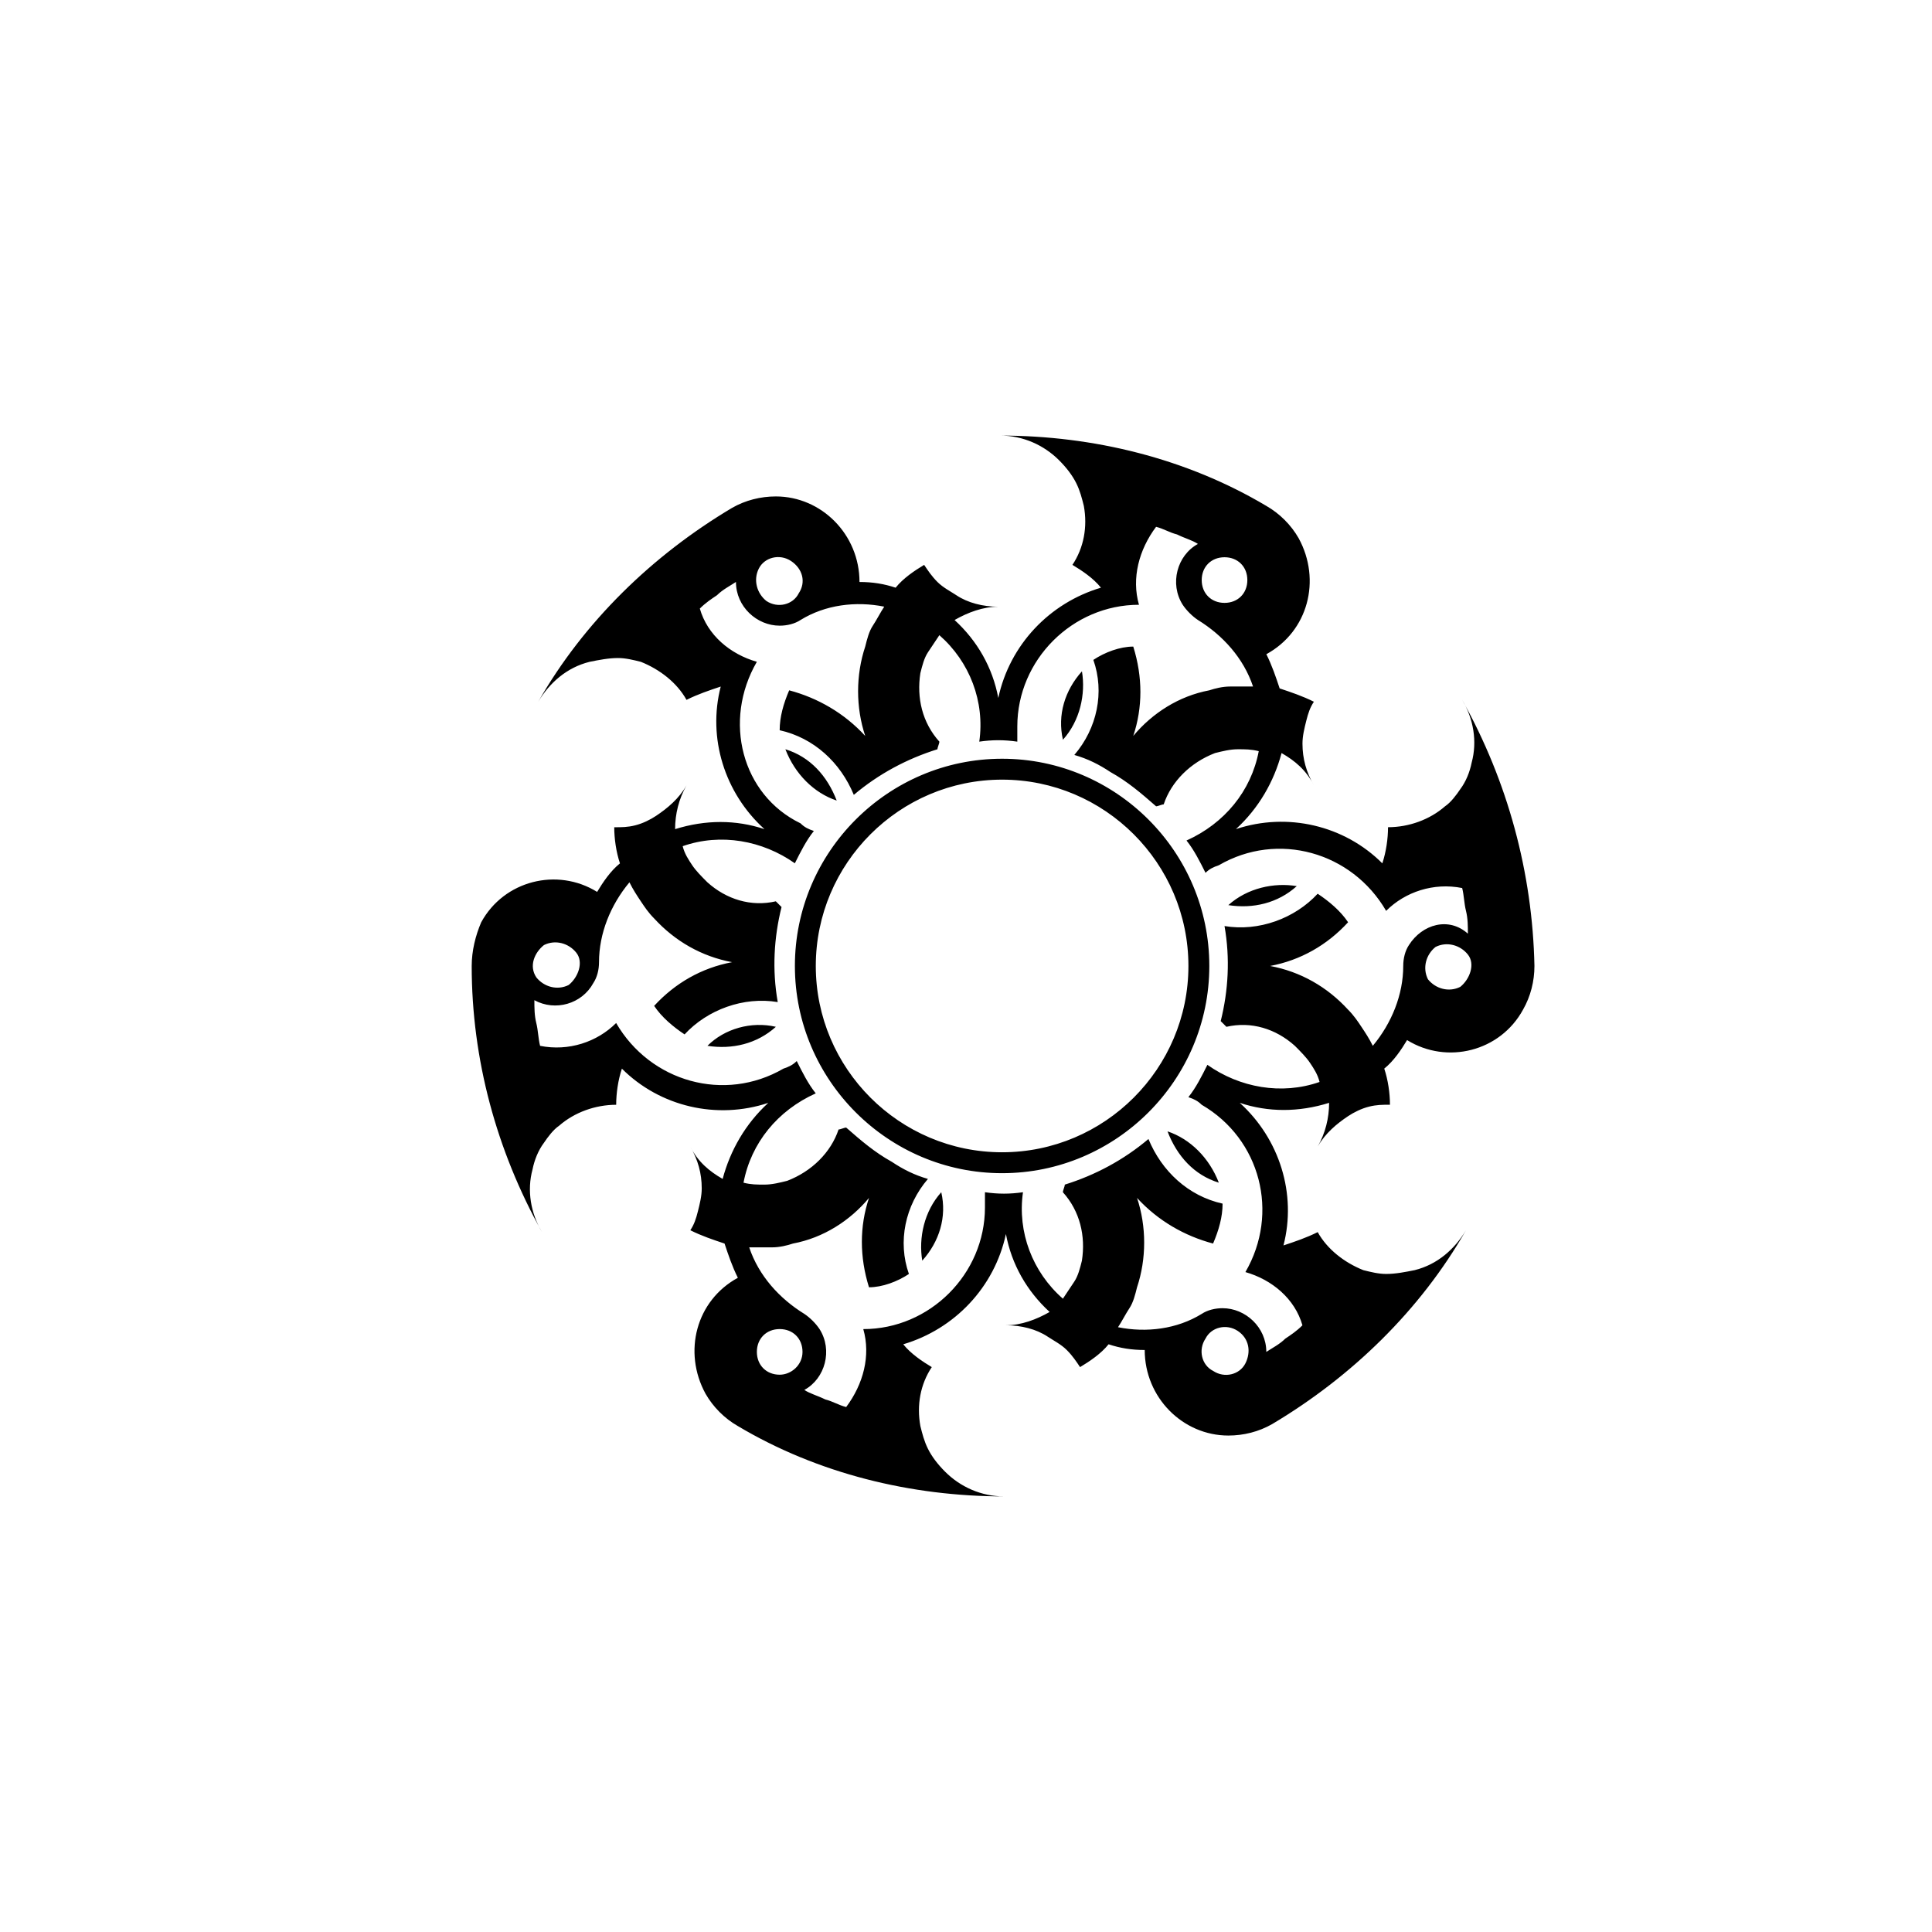 <?xml version="1.0" encoding="UTF-8"?>
<!-- Uploaded to: ICON Repo, www.iconrepo.com, Generator: ICON Repo Mixer Tools -->
<svg fill="#000000" width="800px" height="800px" version="1.1" viewBox="144 144 512 512" xmlns="http://www.w3.org/2000/svg">
 <path d="m531.49 329.46c3.023 5.039 4.031 11.082 2.519 16.625-0.504 2.519-1.512 5.039-3.023 7.055-1.008 1.512-2.519 3.527-4.031 4.535-4.031 3.527-9.574 5.543-15.113 5.543 0 3.023-0.504 6.551-1.512 9.574-10.078-10.078-25.191-13.602-38.793-9.07 6.047-5.543 10.078-12.594 12.09-20.152 3.527 2.016 6.551 4.535 8.566 8.566-2.016-3.527-3.023-7.055-3.023-11.082 0-2.016 0.504-4.031 1.008-6.047 0.504-2.016 1.008-3.527 2.016-5.039-3.023-1.512-6.047-2.519-9.07-3.527-1.008-3.023-2.016-6.047-3.527-9.07 11.082-6.047 14.609-19.648 8.566-30.73-2.016-3.527-5.039-6.551-8.566-8.566-21.16-12.594-45.848-18.641-70.535-18.641 6.047 0 11.586 2.519 15.617 6.551 2.016 2.016 3.527 4.031 4.535 6.047 1.008 2.016 1.512 4.031 2.016 6.047 1.008 5.543 0 11.082-3.023 15.617 2.519 1.512 5.543 3.527 7.559 6.047-13.602 4.031-24.184 15.113-27.207 29.223-1.512-8.062-5.543-15.113-11.586-20.656 3.527-2.016 7.559-3.527 11.586-3.527-4.031 0-8.062-1.008-11.082-3.023-1.512-1.008-3.527-2.016-5.039-3.527s-2.519-3.023-3.527-4.535c-2.519 1.512-5.543 3.527-7.559 6.047-3.023-1.008-6.047-1.512-9.574-1.512 0-12.594-10.078-22.672-22.168-22.672-4.031 0-8.062 1.008-11.586 3.023-21.16 12.594-39.297 30.23-51.387 51.387 3.023-5.039 7.559-9.07 13.602-10.578 2.519-0.504 5.039-1.008 7.559-1.008 2.016 0 4.031 0.504 6.047 1.008 5.039 2.016 9.574 5.543 12.09 10.078 3.023-1.512 6.047-2.519 9.07-3.527-3.527 13.602 1.008 28.215 11.586 37.785-7.559-2.519-15.617-2.519-23.68 0 0-4.031 1.008-8.062 3.023-11.586-2.016 3.527-5.039 6.047-8.062 8.062-1.512 1.008-3.527 2.016-5.543 2.519-2.016 0.504-3.527 0.504-5.543 0.504 0 3.023 0.504 6.551 1.512 9.574-2.519 2.016-4.535 5.039-6.047 7.559-10.578-6.551-24.688-3.023-30.73 8.062-1.504 3.512-2.512 7.543-2.512 11.574 0 24.688 6.551 48.871 18.641 70.535-3.023-5.039-4.031-11.082-2.519-16.625 0.504-2.519 1.512-5.039 3.023-7.055 1.008-1.512 2.519-3.527 4.031-4.535 4.031-3.527 9.574-5.543 15.113-5.543 0-3.023 0.504-6.551 1.512-9.574 10.078 10.078 25.191 13.602 38.793 9.07-6.047 5.543-10.078 12.594-12.09 20.152-3.527-2.016-6.551-4.535-8.566-8.566 2.016 3.527 3.023 7.055 3.023 11.082 0 2.016-0.504 4.031-1.008 6.047-0.504 2.016-1.008 3.527-2.016 5.039 3.023 1.512 6.047 2.519 9.07 3.527 1.008 3.023 2.016 6.047 3.527 9.07-11.082 6.047-14.609 19.648-8.566 30.73 2.016 3.527 5.039 6.551 8.566 8.566 21.16 12.594 45.848 18.641 70.535 18.641-6.047 0-11.586-2.519-15.617-6.551-2.016-2.016-3.527-4.031-4.535-6.047-1.008-2.016-1.512-4.031-2.016-6.047-1.008-5.543 0-11.082 3.023-15.617-2.519-1.512-5.543-3.527-7.559-6.047 13.602-4.031 24.184-15.113 27.207-29.223 1.512 8.062 5.543 15.113 11.586 20.656-3.527 2.016-7.559 3.527-11.586 3.527 4.031 0 8.062 1.008 11.082 3.023 1.512 1.008 3.527 2.016 5.039 3.527s2.519 3.023 3.527 4.535c2.519-1.512 5.543-3.527 7.559-6.047 3.023 1.008 6.047 1.512 9.574 1.512 0 12.594 10.078 22.672 22.168 22.672 4.031 0 8.062-1.008 11.586-3.023 21.16-12.594 39.297-30.23 51.387-51.387-3.023 5.039-7.559 9.07-13.602 10.578-2.519 0.504-5.039 1.008-7.559 1.008-2.016 0-4.031-0.504-6.047-1.008-5.039-2.016-9.574-5.543-12.09-10.078-3.023 1.512-6.047 2.519-9.07 3.527 3.527-13.602-1.008-28.215-11.586-37.785 7.559 2.519 15.617 2.519 23.68 0 0 4.031-1.008 8.062-3.023 11.586 2.016-3.527 5.039-6.047 8.062-8.062 1.512-1.008 3.527-2.016 5.543-2.519 2.016-0.504 3.527-0.504 5.543-0.504 0-3.023-0.504-6.551-1.512-9.574 2.519-2.016 4.535-5.039 6.047-7.559 10.578 6.551 24.688 3.023 30.73-8.062 2.016-3.527 3.023-7.559 3.023-11.586-0.512-24.676-7.059-48.859-19.152-70.523zm-62.977-37.785c3.527 0 6.047 2.519 6.047 6.047 0 3.527-2.519 6.047-6.047 6.047s-6.047-2.519-6.047-6.047c0.004-3.527 2.519-6.047 6.047-6.047zm-123.43 3.023c1.512-3.023 5.543-4.031 8.566-2.016 3.023 2.016 4.031 5.543 2.016 8.566-1.512 3.023-5.543 4.031-8.566 2.016-2.519-2.019-3.527-5.543-2.016-8.566zm-56.93 99.754c3.023-1.512 6.551-0.504 8.566 2.016 2.016 2.519 0.504 6.551-2.016 8.566-3.023 1.512-6.551 0.504-8.566-2.016-2.016-3.023-0.504-6.551 2.016-8.566zm62.473 113.86c-3.527 0-6.047-2.519-6.047-6.047 0-3.527 2.519-6.047 6.047-6.047s6.047 2.519 6.047 6.047c0 3.527-3.023 6.047-6.047 6.047zm123.43-3.023c-1.512 3.023-5.543 4.031-8.566 2.016-3.023-1.512-4.031-5.543-2.016-8.566 1.512-3.023 5.543-4.031 8.566-2.016 3.023 2.019 3.527 5.547 2.016 8.566zm43.328-110.84c-1.008 1.512-1.512 3.527-1.512 5.543 0 7.559-3.023 15.113-8.062 21.16-1.008-2.016-2.016-3.527-3.023-5.039-1.008-1.512-2.016-3.023-3.527-4.535-5.543-6.047-12.594-10.078-20.656-11.586 8.062-1.512 15.113-5.543 20.656-11.586-2.016-3.023-5.039-5.543-8.062-7.559-6.047 6.551-15.617 10.078-24.688 8.566 1.512 8.566 1.008 17.129-1.008 25.191 0.504 0.504 1.008 1.008 1.512 1.512 6.551-1.512 13.098 0.504 18.137 5.039 1.512 1.512 3.023 3.023 4.031 4.535 1.008 1.512 2.016 3.023 2.519 5.039-10.078 3.527-21.16 1.512-29.727-4.535-1.512 3.023-3.023 6.047-5.039 8.566 1.512 0.504 2.519 1.008 3.527 2.016 15.617 9.07 20.656 28.719 11.586 44.336 7.055 2.016 13.098 7.055 15.113 14.105-1.512 1.512-3.023 2.519-4.535 3.527-1.512 1.512-3.527 2.519-5.039 3.527 0-6.551-5.543-11.586-11.586-11.586-2.016 0-4.031 0.504-5.543 1.512-6.551 4.031-14.609 5.039-22.168 3.527 1.008-1.512 2.016-3.527 3.023-5.039 1.008-1.512 1.512-3.527 2.016-5.543 2.519-7.559 2.519-16.121 0-23.68 5.543 6.047 12.594 10.078 20.152 12.09 1.512-3.527 2.519-7.055 2.519-10.578-9.07-2.016-16.121-8.566-19.648-17.129-6.551 5.543-14.105 9.574-22.168 12.09 0 0.504-0.504 1.512-0.504 2.016 4.535 5.039 6.047 11.586 5.039 18.137-0.504 2.016-1.008 4.031-2.016 5.543-1.008 1.512-2.016 3.023-3.023 4.535-8.062-7.055-12.09-17.633-10.578-28.215-3.527 0.504-6.551 0.504-10.078 0v4.031c0 17.633-14.609 32.242-32.242 32.242 2.016 7.055 0 14.609-4.535 20.656-2.016-0.504-3.527-1.512-5.543-2.016-2.016-1.008-4.031-1.512-5.543-2.519 5.543-3.023 7.559-10.578 4.031-16.121-1.008-1.512-2.519-3.023-4.031-4.031-6.551-4.031-12.09-10.078-14.609-17.633h6.047c2.016 0 4.031-0.504 5.543-1.008 8.062-1.512 15.113-6.047 20.152-12.09-2.519 7.559-2.519 15.617 0 23.68 3.527 0 7.559-1.512 10.578-3.527-3.023-8.566-1.008-18.137 5.039-25.191-3.527-1.008-6.551-2.519-9.574-4.535-4.535-2.519-8.062-5.543-12.09-9.07-0.504 0-1.512 0.504-2.016 0.504-2.016 6.047-7.055 11.082-13.602 13.602-2.016 0.504-4.031 1.008-6.047 1.008-2.016 0-3.527 0-5.543-0.504 2.016-10.578 9.07-19.145 19.145-23.68-2.016-2.519-3.527-5.543-5.039-8.566-1.008 1.008-2.016 1.512-3.527 2.016-15.617 9.07-35.266 3.527-44.336-12.09-5.039 5.039-12.594 7.559-20.152 6.047-0.504-2.016-0.504-4.031-1.008-6.047-0.504-2.016-0.504-4.031-0.504-6.047 5.543 3.023 12.594 1.008 15.617-4.535 1.008-1.512 1.512-3.527 1.512-5.543 0-7.559 3.023-15.113 8.062-21.16 1.008 2.016 2.016 3.527 3.023 5.039 1.008 1.512 2.016 3.023 3.527 4.535 5.543 6.047 12.594 10.078 20.656 11.586-8.062 1.512-15.113 5.543-20.656 11.586 2.016 3.023 5.039 5.543 8.062 7.559 6.047-6.551 15.617-10.078 24.688-8.566-1.512-8.566-1.008-17.129 1.008-25.191-0.504-0.504-1.008-1.008-1.512-1.512-6.551 1.512-13.098-0.504-18.137-5.039-1.512-1.512-3.023-3.023-4.031-4.535-1.008-1.512-2.016-3.023-2.519-5.039 10.078-3.527 21.16-1.512 29.727 4.535 1.512-3.023 3.023-6.047 5.039-8.566-1.512-0.504-2.519-1.008-3.527-2.016-15.609-7.551-20.648-27.199-11.582-42.816-7.055-2.016-13.098-7.055-15.113-14.105 1.512-1.512 3.023-2.519 4.535-3.527 1.512-1.512 3.527-2.519 5.039-3.527 0 6.551 5.543 11.586 11.586 11.586 2.016 0 4.031-0.504 5.543-1.512 6.551-4.031 14.609-5.039 22.168-3.527-1.008 1.512-2.016 3.527-3.023 5.039-1.008 1.512-1.512 3.527-2.016 5.543-2.519 7.559-2.519 16.121 0 23.68-5.543-6.047-12.594-10.078-20.152-12.09-1.512 3.527-2.519 7.055-2.519 10.578 9.07 2.016 16.121 8.566 19.648 17.129 6.551-5.543 14.105-9.574 22.168-12.09 0-0.504 0.504-1.512 0.504-2.016-4.535-5.039-6.047-11.586-5.039-18.137 0.504-2.016 1.008-4.031 2.016-5.543 1.008-1.512 2.016-3.023 3.023-4.535 8.062 7.055 12.09 17.633 10.578 28.215 3.527-0.504 6.551-0.504 10.078 0v-4.031c0-17.633 14.609-32.242 32.242-32.242-2.016-7.055 0-14.609 4.535-20.656 2.016 0.504 3.527 1.512 5.543 2.016 2.016 1.008 4.031 1.512 5.543 2.519-5.543 3.023-7.559 10.578-4.031 16.121 1.008 1.512 2.519 3.023 4.031 4.031 6.551 4.031 12.09 10.078 14.609 17.633h-6.047c-2.016 0-4.031 0.504-5.543 1.008-8.062 1.512-15.113 6.047-20.152 12.09 2.519-7.559 2.519-15.617 0-23.68-3.527 0-7.559 1.512-10.578 3.527 3.023 8.566 1.008 18.137-5.039 25.191 3.527 1.008 6.551 2.519 9.574 4.535 4.535 2.519 8.062 5.543 12.09 9.07 0.504 0 1.512-0.504 2.016-0.504 2.016-6.047 7.055-11.082 13.602-13.602 2.016-0.504 4.031-1.008 6.047-1.008s3.527 0 5.543 0.504c-2.016 10.578-9.07 19.145-19.145 23.68 2.016 2.519 3.527 5.543 5.039 8.566 1.008-1.008 2.016-1.512 3.527-2.016 15.617-9.07 35.266-3.527 44.336 12.09 5.039-5.039 12.594-7.559 20.152-6.047 0.504 2.016 0.504 4.031 1.008 6.047s0.504 4.031 0.504 6.047c-5.043-4.543-12.094-2.527-15.621 3.016zm13.602 11.082c-3.023 1.512-6.551 0.504-8.566-2.016-1.512-3.023-0.504-6.551 2.016-8.566 3.023-1.512 6.551-0.504 8.566 2.016 2.016 2.523 0.504 6.551-2.016 8.566zm-43.328-26.699c-5.039 4.535-11.586 6.047-18.137 5.039 5.039-4.535 12.094-6.047 18.137-5.039zm-34.258 64.988c6.047 2.016 11.082 7.055 13.602 13.602-6.547-2.012-11.082-7.051-13.602-13.602zm-27.711-103.78c-1.512-6.551 0.504-13.098 5.039-18.137 1.008 6.043-0.504 13.098-5.039 18.137zm-32.242 119.91c1.512 6.551-0.504 13.098-5.039 18.137-1.008-6.047 0.504-13.102 5.039-18.137zm-27.711-103.79c-6.047-2.016-11.082-7.055-13.602-13.602 6.551 2.012 11.082 7.051 13.602 13.602zm43.832-11.086c-30.227 0-54.914 24.688-54.914 54.918s24.688 54.914 54.914 54.914c30.23 0 54.914-24.688 54.914-54.914 0-30.23-24.684-54.918-54.914-54.918zm0 104.29c-27.207 0-49.375-22.168-49.375-49.375 0-27.207 22.168-49.375 49.375-49.375 27.207 0 49.375 22.168 49.375 49.375 0 27.207-22.168 49.375-49.375 49.375zm-59.953-33.25c-5.039 4.535-11.586 6.047-18.137 5.039 4.535-4.535 11.586-6.551 18.137-5.039z"/>
</svg>